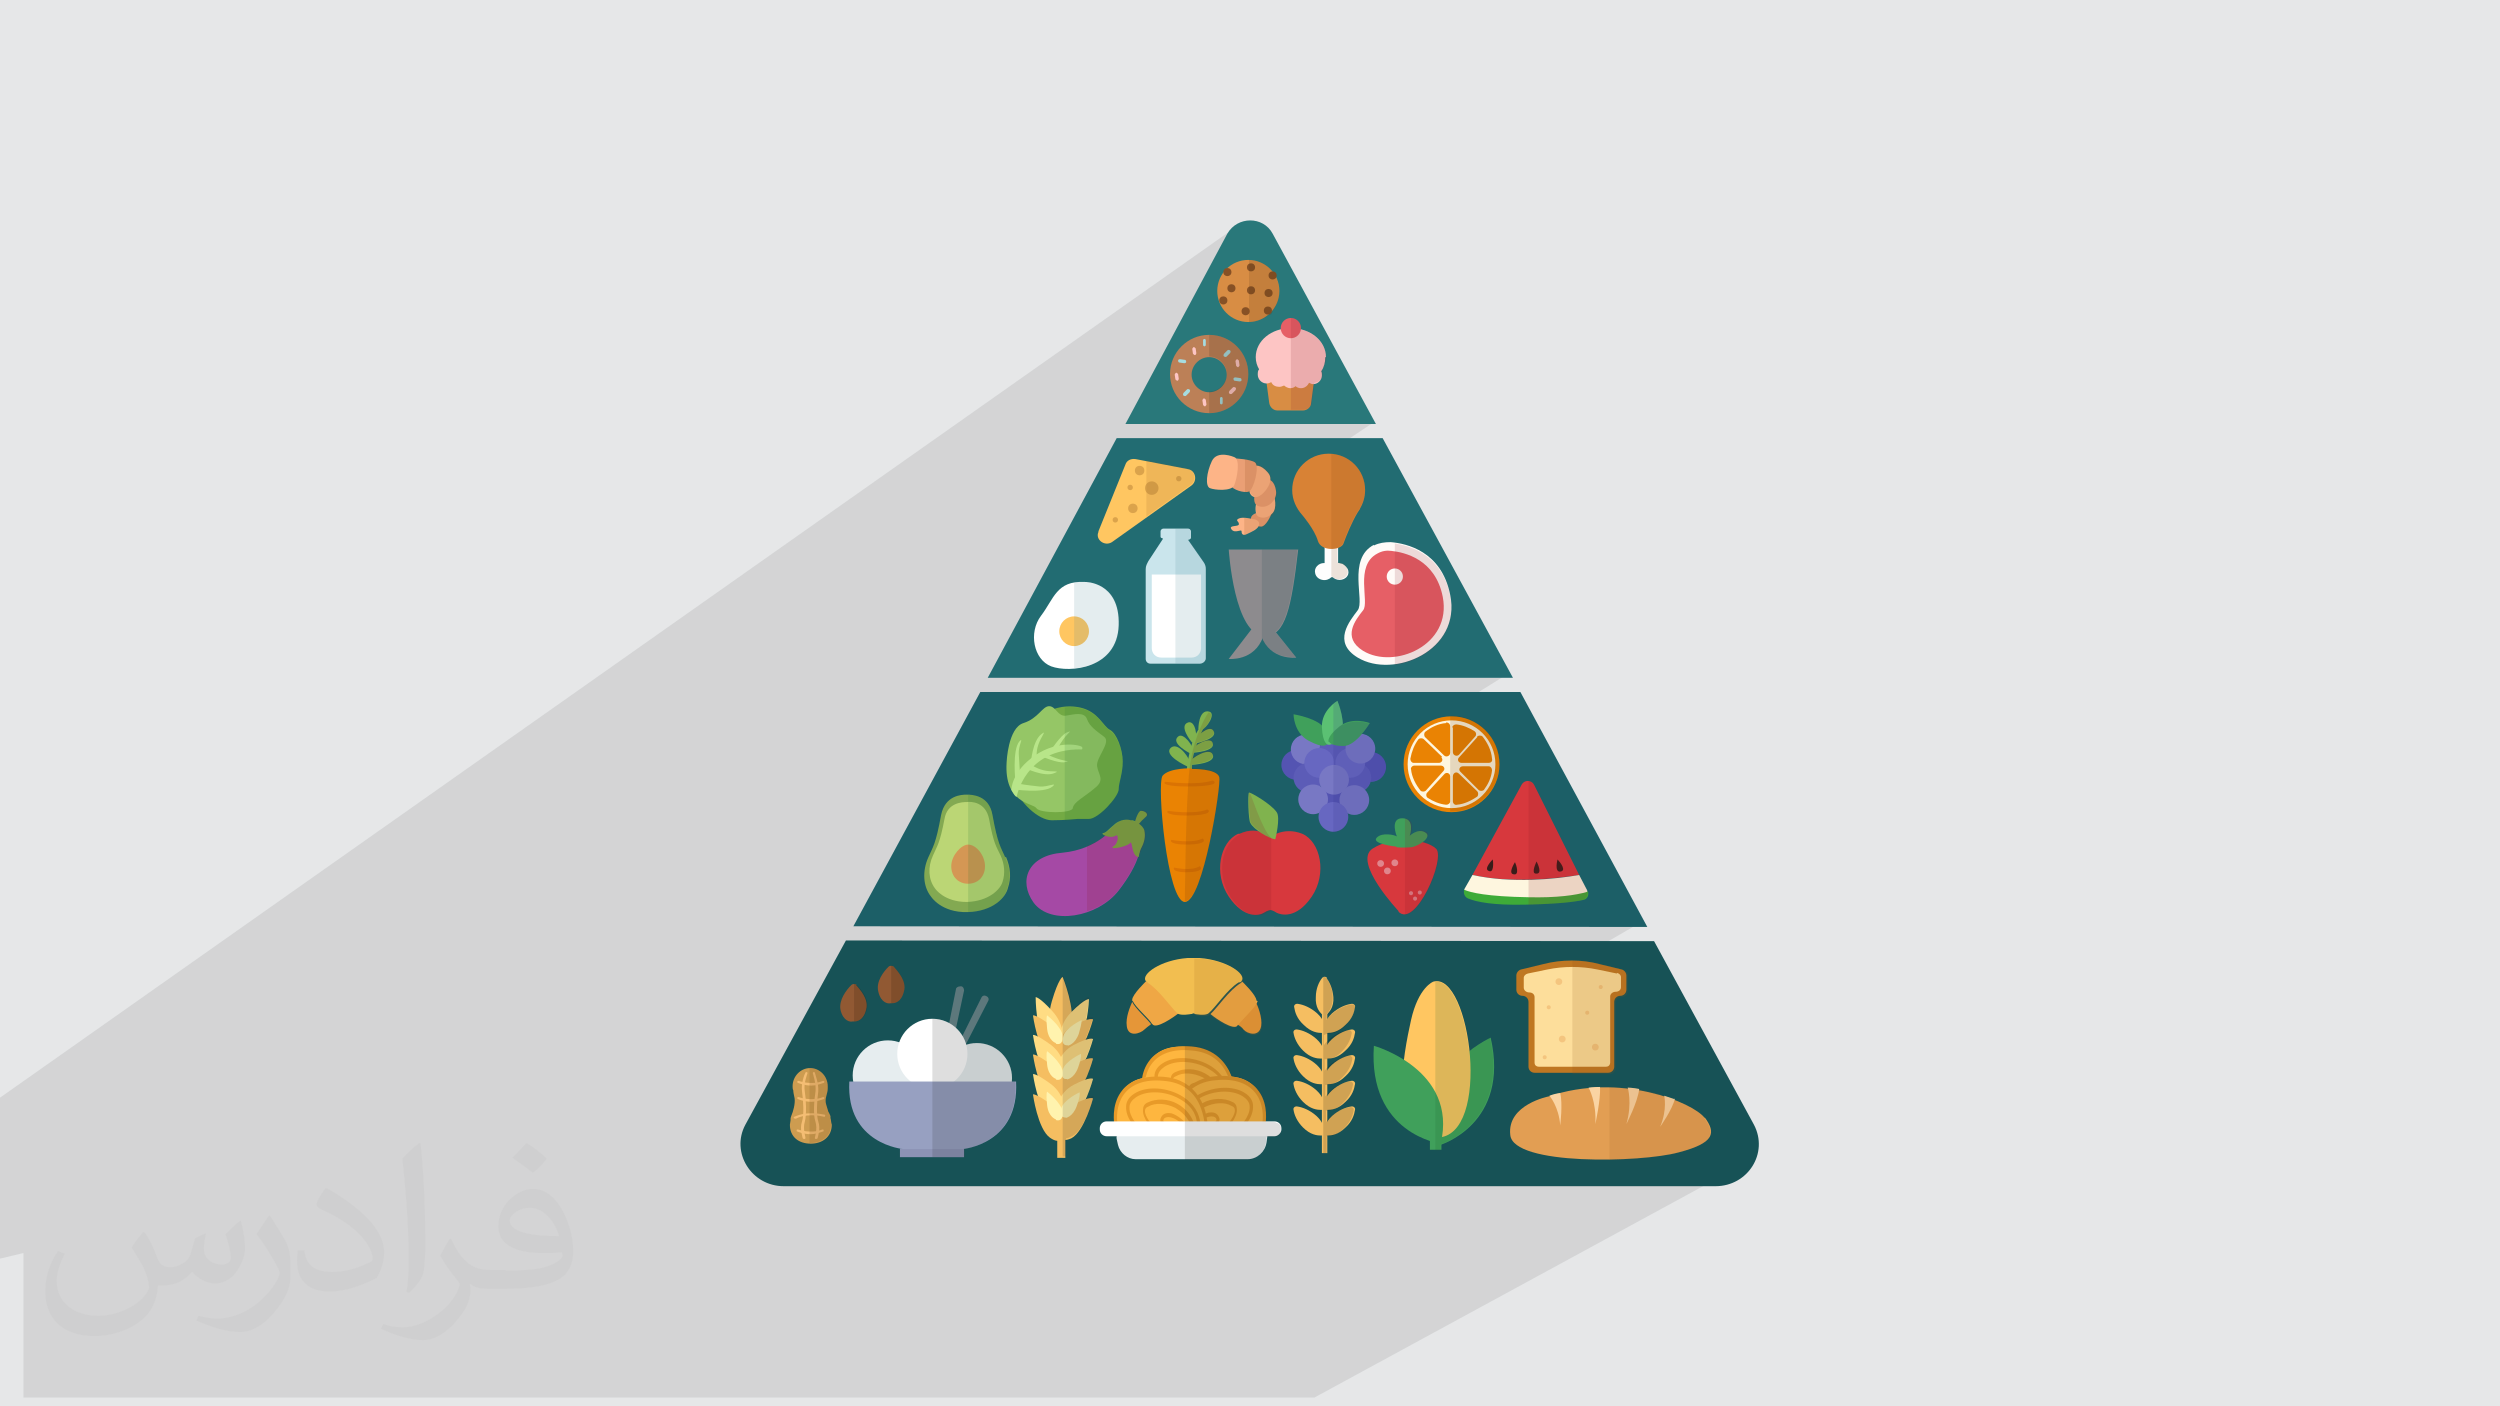 <?xml version="1.0" encoding="UTF-8"?>
<!DOCTYPE svg PUBLIC "-//W3C//DTD SVG 1.1//EN" "http://www.w3.org/Graphics/SVG/1.1/DTD/svg11.dtd">
<!-- Creator: CorelDRAW 2017 -->
<svg xmlns="http://www.w3.org/2000/svg" xml:space="preserve" width="3.703in" height="2.083in" version="1.1" style="shape-rendering:geometricPrecision; text-rendering:geometricPrecision; image-rendering:optimizeQuality; fill-rule:evenodd; clip-rule:evenodd"
viewBox="0 0 3703 2083"
 xmlns:xlink="http://www.w3.org/1999/xlink"
 enable-background="new 0 0 512.055 512.055">
 <defs>
  <style type="text/css">
   <![CDATA[
    .fil6 {fill:#175256}
    .fil5 {fill:#1C5F67}
    .fil3 {fill:#226C72}
    .fil4 {fill:#29787A}
    .fil43 {fill:#391D1A}
    .fil42 {fill:#3EAB38}
    .fil16 {fill:#40A05B}
    .fil46 {fill:#5454B2}
    .fil50 {fill:#5BC173}
    .fil48 {fill:#5C5CB7}
    .fil33 {fill:#5D787C}
    .fil49 {fill:#6767C1}
    .fil56 {fill:#73AA44}
    .fil47 {fill:#7878C4}
    .fil59 {fill:#80B34E}
    .fil52 {fill:#83A952}
    .fil79 {fill:#875125}
    .fil34 {fill:#8C93B5}
    .fil69 {fill:#8D8B8E}
    .fil36 {fill:#915933}
    .fil57 {fill:#95C666}
    .fil35 {fill:#97A0C1}
    .fil60 {fill:#A549A5}
    .fil83 {fill:#A6DCE0}
    .fil58 {fill:#B8E589}
    .fil53 {fill:#BBD675}
    .fil82 {fill:#BC8057}
    .fil7 {fill:#BF7722}
    .fil74 {fill:#CAE5EC}
    .fil28 {fill:#CD9C50}
    .fil54 {fill:#D49754}
    .fil41 {fill:#D7383D}
    .fil67 {fill:#D88235}
    .fil78 {fill:#D88D44}
    .fil61 {fill:#DB7303}
    .fil64 {fill:#DBA34B}
    .fil45 {fill:#E0858C}
    .fil25 {fill:#E29E53}
    .fil21 {fill:#E59638}
    .fil72 {fill:#E65F66}
    .fil0 {fill:#E6E7E8}
    .fil13 {fill:#E6EDEF}
    .fil12 {fill:#E89A28}
    .fil38 {fill:#EA8303}
    .fil76 {fill:#EA9F75}
    .fil22 {fill:#EFA745}
    .fil23 {fill:#F2BE50}
    .fil29 {fill:#F4BD73}
    .fil9 {fill:#F4C57F}
    .fil19 {fill:#F5BE61}
    .fil26 {fill:#FAD4A3}
    .fil77 {fill:#FDB487}
    .fil81 {fill:#FDC5C4}
    .fil8 {fill:#FDDE9B}
    .fil11 {fill:#FEB63F}
    .fil39 {fill:#FEF6DF}
    .fil66 {fill:#FEFEFE}
    .fil17 {fill:#FFC661}
    .fil31 {fill:#FFDC83}
    .fil32 {fill:#FFF3AE}
    .fil71 {fill:#FFFBF8}
    .fil14 {fill:white}
    .fil2 {fill:#373435;fill-opacity:0.031}
    .fil1 {fill:#373435;fill-opacity:0.102}
    .fil20 {fill:black;fill-opacity:0.149}
    .fil70 {fill:#19484F;fill-opacity:0.149}
    .fil18 {fill:#1B602B;fill-opacity:0.149}
    .fil15 {fill:#232526;fill-opacity:0.149}
    .fil55 {fill:#257735;fill-opacity:0.149}
    .fil37 {fill:#281406;fill-opacity:0.149}
    .fil84 {fill:#351B0A;fill-opacity:0.149}
    .fil51 {fill:#35358C;fill-opacity:0.149}
    .fil75 {fill:#4A8896;fill-opacity:0.149}
    .fil80 {fill:#562F11;fill-opacity:0.149}
    .fil40 {fill:#592D06;fill-opacity:0.149}
    .fil63 {fill:#663509;fill-opacity:0.149}
    .fil30 {fill:#684215;fill-opacity:0.149}
    .fil68 {fill:#894913;fill-opacity:0.149}
    .fil44 {fill:#8C1922;fill-opacity:0.149}
    .fil73 {fill:#8C1B2B;fill-opacity:0.149}
    .fil10 {fill:#8E5516;fill-opacity:0.149}
    .fil65 {fill:#966423;fill-opacity:0.149}
    .fil62 {fill:#9E5104;fill-opacity:0.149}
    .fil27 {fill:#9E6123;fill-opacity:0.149}
    .fil24 {fill:#A56621;fill-opacity:0.149}
   ]]>
  </style>
 </defs>
 <g id="Layer_x0020_1">
  <polygon class="fil0" points="-3,0 3706,0 3706,2083 -3,2083 "/>
  <path class="fil1" d="M-3 1865l0 -1 0 -7 0 -2 0 -9 0 0 0 -5 0 -1 0 -6 0 0 0 -3 0 -1 0 -1 0 -1 0 -3 0 0 0 0 0 -1 0 0 0 0 0 0 0 0 0 -2 0 -1 0 -1 0 0 0 0 0 -1 0 0 0 -2 0 -3 0 0 0 -1 0 0 0 0 0 0 0 0 0 -3 0 -1 0 0 0 -1 0 -5 0 0 0 -3 0 0 0 -6 0 0 0 -1 0 -1 0 -3 0 0 0 -1 0 0 0 -1 0 0 0 -2 0 -5 0 -2 0 0 0 -3 0 -2 0 0 0 -1 0 -3 0 0 0 -3 0 0 0 0 0 -1 0 0 0 0 0 -1 0 0 0 -2 0 -2 0 -1 0 -4 0 -1 0 0 0 -1 0 0 0 -2 0 -1 0 0 0 0 0 -1 0 -2 0 -1 0 0 0 0 0 -1 0 -1 0 -1 0 -1 0 -1 0 0 0 -4 0 -3 0 -4 0 -2 0 0 0 -1 0 -2 0 -8 0 -1 0 0 0 -1 0 0 0 -7 0 -5 0 -4 0 -4 0 -8 0 -2 0 -3 0 -8 0 -1 0 -41 0 -4 1831 -1290 -4 3 -3 4 -3 5 -42 78 38 -27 -1 1 -1 1 -1 1 0 1 11 -8 4 -2 4 -2 4 -2 4 -1 5 -1 5 0 5 0 0 0 0 0 1 0 3 0 1 0 1 0 1 0 2 0 1 0 1 0 1 1 1 1 1 0 1 0 1 1 1 1 1 1 1 1 1 1 1 0 1 1 1 1 0 0 1 0 2 2 1 1 0 0 0 0 3 3 0 0 0 0 0 0 0 0 0 0 0 0 0 0 0 0 1 0 1 0 1 1 1 1 1 1 1 1 0 1 0 1 0 0 0 0 0 0 0 0 0 1 0 0 1 2 1 2 0 1 0 1 0 2 0 1 0 0 0 1 0 1 0 0 0 3 0 0 0 0 0 1 0 1 0 3 0 4 0 0 0 0 0 1 0 2 0 1 0 1 0 1 0 2 0 1 0 1 0 1 0 1 -1 2 0 1 0 0 0 1 -1 3 0 0 0 0 0 1 -2 3 -2 3 0 0 0 0 0 0 0 0 0 0 0 0 0 0 0 0 0 0 0 1 0 1 -1 1 -1 1 -1 1 -58 40 4 3 4 4 4 4 0 0 2 2 66 -45 3 -1 3 -1 3 0 3 0 3 1 3 1 2 2 2 2 1 3 1 3 0 0 0 3 0 0 0 0 0 0 0 0 0 0 0 0 0 0 0 0 0 0 0 0 1 0 5 1 2 1 0 0 0 0 2 1 4 2 4 2 4 3 3 3 1 1 0 0 0 0 2 2 3 4 2 4 1 2 0 0 0 0 0 1 1 4 0 1 0 0 0 1 0 2 0 4 0 3 0 3 -1 3 -1 3 -1 3 -1 3 -1 2 -1 2 0 0 0 0 0 1 0 1 0 1 0 1 0 1 0 1 0 1 0 3 -1 2 -1 2 -2 2 -2 2 -7 4 -4 26 0 2 -1 2 -1 2 -2 2 -2 1 -33 22 133 0 -66 44 2 0 5 1 5 1 5 2 5 2 4 3 4 3 4 4 4 4 3 4 3 4 1 1 0 0 0 0 2 3 0 1 0 0 0 1 1 3 0 1 0 0 0 2 1 3 0 0 0 0 0 3 0 2 0 0 0 0 0 5 0 4 0 4 -1 4 -1 4 -1 3 -1 3 -2 3 -2 3 0 1 0 1 0 1 0 1 -1 1 -1 1 -1 1 -1 1 -2 3 -2 3 -2 3 -2 3 -2 3 -1 3 -1 3 -1 3 -1 3 -1 3 -1 3 -1 3 -1 3 -1 3 -1 2 -1 2 -2 3 -5 3 0 20 0 0 0 0 0 0 0 0 0 0 0 0 0 0 0 0 1 0 1 0 1 0 1 0 1 0 1 0 1 0 1 0 2 1 2 1 1 0 43 -28 -7 4 -5 5 -4 6 -3 6 -2 7 26 -17 -6 4 -3 3 35 -23 0 37 2 0 2 1 2 1 2 1 1 2 1 2 1 2 0 2 0 2 -1 2 -1 2 -1 2 -2 1 -7 4 0 105 4 -1 5 -1 5 -1 5 -2 5 -2 5 -2 5 -3 5 -3 -40 25 0 1 9 -2 9 -2 0 0 8 -3 1 -1 8 -3 0 0 7 -4 4 -2 -3 2 0 0 -53 34 185 0 -90 56 6 0 7 1 7 2 7 2 6 3 6 4 5 4 5 5 5 5 4 5 4 6 3 6 2 7 2 7 1 7 0 7 0 0 0 0 0 7 -1 7 -2 7 -2 7 -3 6 -4 6 -4 5 -5 5 -5 5 -5 4 -75 46 0 0 -1 2 -1 2 -2 2 -1 1 -1 1 0 0 0 0 -3 2 3 1 148 -90 3 -1 3 0 1 0 0 0 1 0 1 0 1 1 1 1 1 1 1 1 1 1 1 1 67 134 12 23 0 0 0 0 0 0 0 0 0 0 0 0 0 0 0 0 1 2 0 2 0 2 -1 2 -1 2 0 0 0 0 -2 1 -2 1 -69 40 163 0 -88 51 2 0 5 1 5 1 5 1 33 8 1 1 1 1 1 1 1 1 1 1 1 1 0 2 0 2 0 21 0 2 -1 2 -1 2 -1 1 -1 1 -14 8 0 1 0 2 0 96 0 2 -1 2 -1 2 -1 1 -1 1 -41 23 6 -1 0 0 0 0 0 0 1 0 1 0 2 0 2 0 3 0 3 0 4 0 0 1 2 0 9 0 3 0 1 -1 3 0 3 0 3 0 3 0 3 0 3 0 3 0 2 0 1 -1 0 0 1 0 1 0 2 0 2 0 3 0 3 1 3 1 0 0 0 0 0 0 0 0 0 0 0 0 0 0 0 0 0 0 5 1 5 1 5 1 5 1 5 1 4 1 4 1 4 1 0 0 1 0 1 0 2 1 2 1 3 1 3 1 3 1 0 0 0 0 0 0 0 0 0 0 0 0 0 0 0 0 4 2 4 2 4 2 4 2 4 2 3 2 3 2 3 2 3 2 3 2 2 2 2 2 2 2 2 2 0 0 0 0 0 0 0 0 1 1 3 4 0 0 2 4 2 4 1 4 1 4 0 3 -1 3 -2 3 -2 3 0 0 0 0 -3 3 -4 3 -5 3 -108 60 134 0 9 -1 8 -2 8 -3 7 -4 -616 335 -16 0 -127 0 0 0 -63 0 -39 0 -48 0 -1 0 0 0 -3 0 -19 0 0 0 -25 0 -24 0 -1 0 -1 0 -17 0 -1 0 -1 0 0 0 -26 0 -14 0 -13 0 -4 0 -1 0 -8 0 -1 0 -11 0 -2 0 -7 0 0 0 -9 0 -8 0 -11 0 -1 0 -3 0 -3 0 -10 0 -1 0 -12 0 -7 0 -9 0 -12 0 -9 0 -7 0 -3 0 -5 0 -18 0 -6 0 -1 0 -3 0 -1 0 -2 0 0 0 -1 0 -1 0 0 0 -3 0 -1 0 -1 0 -5 0 -2 0 -2 0 -2 0 -9 0 0 0 -1 0 -8 0 -1 0 -4 0 -10 0 -6 0 -1 0 -2 0 -1 0 -3 0 -1 0 -1 0 -3 0 -6 0 -1 0 -1 0 -1 0 -1 0 0 0 -2 0 -13 0 0 0 -8 0 -1 0 -2 0 -3 0 0 0 0 0 -5 0 0 0 -2 0 -2 0 -1 0 -5 0 -1 0 0 0 -1 0 -1 0 0 0 -5 0 -1 0 -1 0 -5 0 0 0 0 0 0 0 0 0 -2 0 -5 0 -2 0 0 0 -2 0 0 0 -1 0 0 0 -1 0 -1 0 -5 0 -2 0 -4 0 -2 0 -1 0 -1 0 -4 0 -1 0 0 0 -1 0 -1 0 -2 0 0 0 -1 0 -3 0 -2 0 0 0 -1 0 -2 0 -1 0 0 0 -5 0 0 0 -2 0 -1 0 -3 0 -3 0 0 0 -10 0 -2 0 -2 0 -4 0 -2 0 -5 0 -1 0 -2 0 -2 0 0 0 -1 0 -2 0 -6 0 -2 0 -1 0 0 0 -1 0 0 0 -1 0 0 0 0 0 -1 0 -3 0 -1 0 -1 0 -3 0 0 0 -1 0 -1 0 -2 0 -1 0 -3 0 -1 0 -3 0 -1 0 0 0 0 0 -2 0 -1 0 -1 0 -1 0 -2 0 -1 0 0 0 -1 0 0 0 -1 0 -1 0 0 0 -2 0 -1 0 0 0 -1 0 0 0 -1 0 -1 0 -1 0 0 0 -1 0 0 0 -1 0 -1 0 -1 0 -1 0 0 0 -2 0 -3 0 -4 0 -1 0 -1 0 -1 0 -1 0 -1 0 0 0 0 0 -1 0 0 0 0 0 -1 0 -2 0 -1 0 -1 0 0 0 0 0 -1 0 0 0 0 0 -3 0 -1 0 -1 0 -3 0 -4 0 -6 0 -2 0 0 0 0 0 0 0 -2 0 -1 0 -1 0 -1 0 -3 0 -2 0 0 0 -1 0 0 0 0 0 0 0 0 0 0 0 -1 0 0 0 0 0 0 0 -1 0 -3 0 -1 0 -1 0 -2 0 -1 0 0 0 -2 0 0 0 -1 0 -3 0 -3 0 -1 0 0 0 0 0 -1 0 0 0 0 0 -3 0 0 0 0 0 0 0 0 0 -1 0 -2 0 -4 0 0 0 -1 0 -1 0 -1 0 -2 0 0 0 -2 0 0 0 -1 0 0 0 0 0 -1 0 0 0 -3 0 -2 0 -2 0 -2 0 -11 0 -1 0 -1 0 -3 0 -4 0 -1 0 -1 0 0 0 0 0 0 0 -1 0 0 0 -1 0 0 0 0 0 -1 0 -1 0 0 0 -2 0 -1 0 -3 0 -4 0 -2 0 0 0 -2 0 0 0 -1 0 -2 0 -4 0 -1 0 0 0 0 0 -2 0 -1 0 -4 0 0 0 -1 0 0 0 0 0 0 0 0 0 -1 0 -1 0 0 0 0 0 -2 0 0 0 -7 0 -1 0 0 0 -1 0 -1 0 0 0 0 0 -3 0 -1 0 0 0 -1 0 0 0 -2 0 -2 0 -1 0 -1 0 0 0 0 0 -3 0 0 0 0 0 0 0 0 0 -2 0 -4 0 -1 0 -1 0 0 0 -1 0 -3 0 -1 0 -1 0 -2 0 -2 0 -1 0 -6 0 0 0 -4 0 -2 0 0 0 0 0 0 0 0 0 -3 0 -5 0 -2 0 0 0 -1 0 0 0 0 0 -2 0 -2 0 0 0 -4 0 -2 0 -3 0 -3 0 -1 0 0 0 0 0 -2 0 -9 0 -2 0 0 0 -1 0 -2 0 0 0 -6 0 -1 0 0 0 -2 0 -1 0 0 0 0 0 0 0 -3 0 -1 0 -2 0 -3 0 -2 0 -2 0 -2 0 -2 0 0 0 0 0 -5 0 -2 0 -6 0 0 0 -2 0 0 0 -4 0 -3 0 0 0 0 0 0 0 -3 0 -4 0 0 0 0 0 -1 0 -1 0 -2 0 -2 0 -1 0 -2 0 -1 0 -1 0 0 0 0 0 0 0 0 0 0 0 0 0 -2 0 -2 0 -3 0 0 0 0 0 0 0 0 0 -3 0 -1 0 0 0 -1 0 0 0 0 0 0 0 0 0 -2 0 -2 0 0 0 -3 0 -3 0 -1 0 -1 0 -1 0 0 0 -1 0 -4 0 0 0 0 0 0 0 0 0 0 0 0 0 0 0 0 0 0 0 0 0 0 0 -3 0 -2 0 -1 0 0 0 -1 0 -4 0 -1 0 -1 0 -1 0 0 0 0 0 -1 0 -3 0 -5 0 -1 0 -1 0 -3 0 0 0 0 0 -4 0 -11 0 -2 0 0 0 0 0 -1 0 0 0 -2 0 0 0 0 0 0 0 -1 0 -1 0 0 0 0 0 0 0 0 0 0 0 0 0 -4 0 -2 0 -5 0 -1 0 -7 0 0 0 0 0 -9 0 0 0 0 0 -6 0 0 0 0 0 -2 0 0 0 -2 0 -1 0 0 0 -3 0 -2 0 -1 0 0 0 -3 0 -1 0 0 0 0 0 0 0 -1 0 0 0 -6 0 -1 0 -4 0 0 0 -3 0 -1 0 0 0 0 0 -1 0 0 0 -3 0 -2 0 -1 0 0 0 -1 0 0 0 -1 0 0 0 -1 0 -1 0 0 0 0 0 0 0 -2 0 0 0 -1 0 0 0 0 0 -6 0 -1 0 -1 0 -1 0 -2 0 -3 0 -1 0 -1 0 0 0 0 0 0 0 -1 0 -1 0 0 0 0 0 -1 0 -1 0 -3 0 0 0 0 0 -1 0 -4 0 -3 0 -2 0 -1 0 -2 0 0 0 0 0 0 0 -1 0 -3 0 -1 0 -1 0 0 0 0 0 -4 0 -1 0 -1 0 -2 0 -1 0 0 0 0 0 0 0 -1 0 0 0 -1 0 0 0 0 0 -2 0 -2 0 -2 0 -1 0 -1 0 -1 0 0 0 -1 0 0 0 -3 0 -3 0 0 0 -1 0 -2 0 -1 0 -1 0 -2 0 0 0 -1 0 -2 0 0 0 -2 0 0 0 0 0 -2 0 0 0 -1 0 -2 0 -2 0 0 0 -1 0 -1 0 -2 0 0 0 -1 0 0 0 -1 0 0 0 -4 0 -1 0 -2 0 0 0 -1 0 -1 0 -3 0 -1 0 -1 0 -1 0 -2 0 -3 0 -2 0 -1 0 -1 0 -1 0 0 0 -1 0 0 0 -1 0 -1 0 -1 0 -3 0 -3 0 -1 0 0 0 0 0 -1 0 -1 0 0 0 -2 0 0 0 -1 0 -1 0 -3 0 -1 0 0 0 -1 0 0 0 0 0 -2 0 -6 0 0 0 -3 0 -1 0 -1 0 -3 0 -1 0 -3 0 -1 0 -2 0 -3 0 0 0 -4 0 -1 0 -8 0 0 0 0 0 0 0 -1 0 -4 0 0 0 -1 0 -1 0 -2 0 -3 0 -4 0 -4 0 0 0 0 0 -2 0 0 0 0 0 0 0 0 0 0 0 -4 0 -5 0 0 0 -5 0 -2 0 -5 0 0 0 -1 0 0 0 -3 0 -1 0 -1 0 0 0 0 0 -1 0 0 0 -1 0 0 0 0 0 0 0 0 0 0 0 -1 0 -3 0 0 0 -3 0 -1 0 -2 0 -1 0 0 0 -1 0 -1 0 -2 0 -2 0 -1 0 -1 0 0 0 -1 0 -2 0 0 0 -3 0 0 0 0 0 -1 0 -2 0 -2 0 -1 0 -3 0 -1 0 0 0 -2 0 0 0 0 0 0 0 -4 0 -1 0 0 0 0 0 0 0 -3 0 0 0 -3 0 -6 0 0 0 -3 0 0 0 -3 0 -5 0 -1 0 0 0 0 0 -1 0 0 0 0 0 -9 0 0 0 0 0 -1 0 -2 0 0 0 -4 0 -2 0 -2 0 -1 0 0 0 0 0 -8 0 -4 0 -3 0 0 0 -1 0 -2 0 0 0 -4 0 -1 0 0 0 0 0 -4 0 -1 0 -1 0 0 0 -2 0 -16 0 -6 0 -9 0 -4 0 -2 0 -2 0 0 0 -12 0 -4 0 -1 0 -2 0 0 0 -3 0 -1 0 0 0 -1 0 0 0 -3 0 -1 0 -4 0 -1 0 -1 0 -3 0 0 0 -1 0 0 0 0 0 0 0 -4 0 -1 0 -3 0 0 0 -1 0 0 0 -2 0 0 0 -5 0 0 0 0 0 0 0 0 0 -2 0 -1 0 0 0 -3 0 -3 0 -2 0 0 0 0 0 -2 0 -3 0 0 0 0 0 0 0 0 0 -1 0 -1 0 0 0 0 0 0 0 -1 0 -2 0 -4 0 -4 0 0 0 0 0 -2 0 -1 0 -1 0 -2 0 -1 0 -1 0 -5 0 -1 0 0 0 -1 0 -1 0 0 0 -1 0 -2 0 -1 0 -7 0 -2 0 -2 0 -2 0 -1 0 -1 0 -2 0 -6 0 -8 0 0 0 0 -2 0 0 0 0 0 -2 0 0 0 0 0 -3 0 -2 0 -2 0 -2 0 0 0 -1 0 -1 0 -9 0 -5 0 0 0 -5 0 -22 0 0 0 -1 0 -4 0 -2 0 0 0 -2 0 0 0 0 0 0 0 -1 0 0 0 0 0 0 0 -1 0 -2 0 0 0 0 0 0 0 -1 0 -8 0 -3 0 -1 0 -1 0 0 0 0 0 0 0 -1 0 -2 0 0 0 -1 0 -1 0 -1 0 -1 0 0 0 -2 0 -1 0 -1 0 0 0 0 0 -1 0 -1 0 -3 0 -2 0 -3 0 -1 0 0 0 0 0 -1 0 0 0 0 0 -3 0 -3 0 0 0 -1 0 -1 0 0 0 0 0 0 0 -5 0 -4 0 -6 0 -4 0 -1 0 -4 0 -1 0 0 0 0 0 -1 0 -3 0 -2 0 -3 0 -8 0 -8 0 0 0 0 0 0 0 -1 0 0 0 -2 0 -1 0 0 0 -12 0 -1 0 0 0 -2 0 -3 0 -1 0 -1 0 -1 0 -1 0 0 0 -2 0 -1 0 -1 0 0 0 0 0 -1 0 -4 0 -1 0 -3 0 0 0 -4 0 -6 0 -1zm2372 -255l-1 1 0 0 1 -1z"/>
  <path class="fil2" d="M215 1826c7,11 12,21 16,32 3,7 5,19 21,19 5,0 11,-1 17,-5 7,-3 12,-9 14,-17l6 -21 15 -7 1 1c-2,8 -3,16 -3,21 0,18 15,24 27,24 7,0 13,-4 13,-10 0,-8 -4,-23 -8,-35 7,-7 14,-14 22,-20l1 1c4,15 6,30 6,40 0,10 -4,20 -8,27 -7,14 -20,25 -36,25 -12,0 -25,-6 -34,-17l-1 0c-9,11 -22,20 -43,20l-7 0c-1,14 -4,24 -9,33 -13,25 -50,42 -85,42 -49,0 -73,-28 -73,-66 0,-23 8,-45 19,-60l10 4c-7,14 -12,27 -12,40 0,35 29,52 62,52 31,0 68,-19 75,-42 -3,-25 -12,-36 -26,-59 4,-7 10,-15 17,-23l1 0 0 0 0 0 0 0 2 1 0 0 0 0 0 0zm565 -133c10,6 20,14 30,23 -6,8 -12,15 -21,21 -10,-8 -20,-15 -30,-22 7,-8 14,-15 21,-22l0 0 0 0 0 0 0 0 0 0zm5 96c-17,0 -30,11 -30,19 0,17 33,23 73,23 -5,-20 -22,-42 -43,-42zm-37 93c22,0 41,-1 55,-4 16,-4 30,-12 30,-18 0,-2 0,-3 -1,-5 -9,1 -19,1 -29,1 -29,0 -52,-7 -61,-23 -2,-5 -4,-10 -4,-16 0,-16 7,-32 19,-42 10,-9 21,-14 33,-14 20,0 37,16 48,42 6,14 11,30 11,51 0,14 -4,25 -12,34 -16,15 -45,21 -90,21l-20 0 0 0 -5 0c-11,0 -19,-2 -25,-7l-1 0c0,3 1,5 1,7 0,10 -3,23 -10,33 -20,30 -42,43 -60,43 -19,0 -42,-7 -63,-17l4 -7c7,3 16,5 29,5 34,0 78,-33 84,-64 -1,-3 -4,-6 -7,-10 -10,-12 -16,-22 -22,-32 5,-10 10,-18 14,-25l2 0c14,29 28,46 57,46l5 0 0 0 21 0 0 0 0 0 0 0 -3 1 0 0 0 0 0 0zm-146 31c3,-14 3,-29 3,-43l0 -21c0,-39 -5,-96 -9,-133 7,-8 17,-17 25,-23l2 1c5,47 7,101 7,151 0,13 -1,26 -2,35 -1,12 -8,21 -22,35l-3 -1 0 0 0 0 0 0 -1 -1 0 0 0 0 0 0zm-151 -62c1,18 10,33 41,33 20,0 36,-5 55,-14 3,-1 5,-3 5,-5 0,-12 -9,-27 -24,-41 -14,-13 -34,-25 -51,-32 -6,-3 -8,-5 -8,-8 0,-5 7,-16 13,-24l2 0c20,11 43,27 60,44 15,16 25,33 25,51 0,13 -4,26 -11,38 -22,11 -46,20 -70,20 -29,0 -48,-14 -48,-45 0,-3 0,-9 1,-16l10 0 0 0 0 0 0 0 0 -1 0 0 0 0 0 0zm-52 -52l18 29c7,11 13,22 13,41l0 24c0,19 -12,39 -32,60 -15,14 -29,20 -42,20 -19,0 -40,-6 -65,-17l3 -7c8,2 17,4 28,4 36,0 72,-26 89,-58 2,-4 3,-7 3,-9 0,-4 -2,-8 -4,-11 -9,-17 -19,-33 -30,-47 6,-9 12,-18 18,-27l1 0 0 0 0 -2 0 0 0 0 0 0z"/>
  <g id="_2450031327168">
   <polygon class="fil3" points="2048,649 1654,649 1463,1004 2241,1004 "/>
   <path class="fil4" d="M1818 346l-151 282 371 0 -153 -282c-14,-26 -52,-26 -67,0z"/>
   <polygon class="fil5" points="2252,1025 1452,1025 1264,1372 2440,1373 "/>
   <path class="fil6" d="M2451 1394l-1198 -1 -149 273c-22,41 9,91 57,91l1380 0c48,0 79,-49 57,-91l-148 -272z"/>
   <g id="OBJECTS">
    <g>
     <g>
      <g>
       <g>
        <path class="fil7" d="M2286 1428l-33 8c-4,1 -7,5 -7,9l0 21c0,5 4,9 9,9l0 0c5,0 9,4 9,9l0 96c0,5 4,9 9,9l109 0c5,0 9,-4 9,-9l0 -96c0,-5 4,-9 9,-9l0 0c5,0 9,-4 9,-9l0 -21c0,-4 -3,-8 -7,-9l-33 -8c-26,-7 -56,-7 -83,0z"/>
        <g>
         <path class="fil8" d="M2395 1442l-29 -6c-24,-5 -50,-5 -74,0l-29 6c-4,1 -6,4 -6,6l0 15c0,4 4,7 8,7 5,0 8,3 8,7l0 55 0 13 0 29c0,4 3,6 6,6l100 0c4,0 6,-3 6,-6l0 -29c0,0 0,0 0,-1l0 -68c0,-4 4,-7 8,-7l0 0c5,0 8,-3 8,-7l0 -15c0,-2 -2,-5 -6,-6z"/>
         <g>
          <circle class="fil9" cx="2309" cy="1454" r="5"/>
          <circle class="fil9" cx="2363" cy="1551" r="5"/>
          <circle class="fil9" cx="2314" cy="1539" r="5"/>
          <circle class="fil9" cx="2351" cy="1500" r="3"/>
          <circle class="fil9" cx="2294" cy="1492" r="3"/>
          <circle class="fil9" cx="2288" cy="1566" r="3"/>
          <circle class="fil9" cx="2371" cy="1462" r="3"/>
         </g>
        </g>
       </g>
       <path class="fil10" d="M2404 1436l-33 -8c-14,-4 -28,-5 -42,-5l0 168 55 0c5,0 9,-4 9,-9l0 -96c0,-5 4,-9 9,-9l0 0c5,0 9,-4 9,-9l0 -21c1,-5 -2,-8 -6,-10z"/>
      </g>
      <g>
       <g>
        <g>
         <g>
          <path class="fil11" d="M1695 1633c0,0 -17,-90 62,-82 79,8 79,87 60,97 -18,10 -94,20 -122,-15z"/>
          <path class="fil12" d="M1830 1633c0,-1 1,-20 -6,-39 -7,-18 -23,-41 -59,-44 -38,-3 -56,11 -64,23 -14,20 -10,45 -9,52l5 -1c-3,-13 -2,-33 8,-47 11,-16 32,-24 60,-21 27,2 46,16 55,41 7,19 6,37 6,37l5 0z"/>
          <path class="fil12" d="M1727 1630l3 -5c0,0 -16,-16 -15,-30 0,-6 4,-11 10,-15 17,-11 47,-9 68,5 10,6 21,17 22,35l5 0c-1,-16 -10,-30 -25,-40 -23,-15 -55,-17 -73,-5 -8,5 -12,12 -12,19 -1,18 16,34 17,35z"/>
          <path class="fil12" d="M1748 1630l3 -5c-4,-4 -15,-17 -14,-25 0,-3 2,-5 5,-6 10,-6 26,-5 40,2 8,5 19,13 24,29l5 -2c-4,-14 -13,-26 -26,-33 -14,-8 -32,-8 -44,-2 -5,2 -7,6 -7,11 -1,13 14,28 16,30z"/>
          <path class="fil12" d="M1772 1628l1 -5 -1 3 1 -3c-3,-1 -8,-5 -9,-8 0,0 0,-1 1,-3 2,-2 5,-3 10,-2 10,2 21,13 22,17l4 -2c-2,-7 -15,-18 -25,-21 -6,-1 -11,0 -14,4 -2,3 -3,6 -2,8 2,7 11,11 13,12z"/>
         </g>
         <g>
          <path class="fil11" d="M1871 1677c0,0 17,-90 -62,-82 -79,8 -79,87 -60,97 19,10 95,20 122,-15z"/>
          <path class="fil12" d="M1736 1677c0,-1 -1,-20 6,-39 7,-18 23,-41 59,-44 38,-3 56,11 64,23 14,20 10,45 9,52l-5 -1c3,-13 2,-33 -8,-47 -11,-16 -32,-24 -60,-21 -27,2 -46,16 -55,41 -7,19 -6,37 -6,37l-5 0z"/>
          <path class="fil12" d="M1839 1674l-3 -5c0,0 16,-15 15,-30 0,-6 -4,-11 -10,-15 -17,-11 -47,-9 -68,5 -10,6 -21,17 -22,35l-5 0c1,-16 10,-30 25,-40 23,-15 55,-17 73,-5 8,5 12,12 12,19 1,18 -16,34 -17,35z"/>
          <path class="fil12" d="M1818 1674l-3 -5c4,-4 15,-17 14,-25 0,-3 -2,-5 -5,-6 -10,-6 -26,-5 -40,2 -8,5 -19,13 -24,29l-5 -2c4,-14 13,-26 26,-33 14,-8 32,-8 44,-2 5,2 7,6 7,11 1,13 -14,28 -16,30z"/>
          <path class="fil12" d="M1794 1672l-1 -5 1 3 -1 -3c3,-1 8,-5 9,-8 0,0 0,-1 -1,-3 -2,-2 -5,-3 -10,-2 -10,2 -21,13 -22,17l-4 -2c2,-7 15,-18 25,-21 6,-1 11,0 14,4 2,3 3,6 2,8 -2,7 -11,11 -13,12z"/>
         </g>
         <g>
          <path class="fil11" d="M1654 1678c0,0 -17,-90 62,-82 79,8 79,87 60,97 -19,10 -95,20 -122,-15z"/>
          <path class="fil12" d="M1789 1678c0,-1 1,-20 -6,-39 -7,-18 -23,-41 -59,-44 -38,-3 -56,11 -64,23 -14,20 -10,45 -9,52l5 -1c-3,-13 -2,-33 8,-47 11,-16 32,-24 60,-21 27,2 46,16 55,41 7,19 6,37 6,37l5 0z"/>
          <path class="fil12" d="M1685 1675l3 -5c0,0 -16,-15 -15,-30 0,-6 4,-11 10,-15 17,-11 47,-9 68,5 10,6 21,17 22,35l5 0c-1,-16 -10,-30 -25,-40 -23,-15 -55,-17 -73,-5 -8,5 -12,12 -12,19 -1,18 16,34 17,35z"/>
          <path class="fil12" d="M1707 1675l3 -5c-4,-4 -15,-17 -14,-25 0,-3 2,-5 5,-6 10,-6 26,-5 40,2 8,5 19,13 24,29l5 -2c-4,-14 -13,-26 -26,-33 -14,-8 -32,-8 -44,-2 -5,2 -7,6 -7,11 -1,13 14,28 16,30z"/>
          <path class="fil12" d="M1731 1673l1 -5 -1 3 1 -3c-3,-1 -8,-5 -9,-8 0,0 0,-1 1,-3 2,-2 5,-3 10,-2 10,2 21,13 22,17l4 -2c-2,-7 -15,-18 -25,-21 -6,-1 -11,0 -14,4 -2,3 -3,6 -2,8 2,7 11,11 13,12z"/>
         </g>
        </g>
        <g>
         <path class="fil13" d="M1848 1717l-166 0c-12,0 -23,-9 -26,-21l-2 -9c-1,-5 2,-10 7,-10l217 0 -2 15c-2,14 -14,25 -28,25z"/>
         <path class="fil14" d="M1888 1683l-249 0c-5,0 -10,-4 -10,-10l0 -2c0,-5 4,-10 10,-10l249 0c5,0 10,4 10,10l0 2c0,5 -5,10 -10,10z"/>
        </g>
       </g>
       <path class="fil15" d="M1890 1662l-15 0c1,-11 1,-30 -10,-46 -7,-10 -19,-20 -42,-23 0,0 0,0 0,0 -7,-18 -23,-41 -59,-44 -3,0 -6,0 -9,0l0 169 92 0c14,0 26,-11 28,-25l1 -9 13 0c5,0 8,-4 8,-8l0 -4c1,-5 -3,-9 -8,-9z"/>
      </g>
      <g>
       <g>
        <path class="fil16" d="M2133 1696c0,0 104,-31 75,-159 0,0 -118,54 -75,159z"/>
        <path class="fil17" d="M2123 1454c0,0 -22,8 -33,57 -11,50 -36,174 38,174 83,0 50,-247 -5,-231z"/>
        <path class="fil16" d="M2134 1694c0,0 -108,-14 -99,-145 0,0 125,35 99,145z"/>
        <rect class="fil16" x="2118" y="1679" width="17" height="24"/>
       </g>
       <path class="fil18" d="M2208 1537c0,0 -14,7 -32,20 -6,-54 -25,-105 -50,-103l0 250 8 0 0 -9c15,-5 99,-42 73,-158z"/>
      </g>
      <g>
       <g>
        <g>
         <path class="fil19" d="M1966 1449c-2,-3 -6,-3 -8,0 -4,5 -9,15 -9,28 -1,15 6,23 10,26 2,1 5,1 6,0 4,-4 11,-11 10,-26 -1,-13 -6,-23 -10,-28z"/>
         <g>
          <path class="fil19" d="M2007 1492c1,-3 -2,-6 -6,-5 -7,1 -18,5 -28,14 -11,10 -12,20 -12,25 0,2 2,4 5,4 6,0 16,-1 27,-12 10,-9 13,-19 14,-26z"/>
          <path class="fil19" d="M1917 1492c-1,-3 2,-6 6,-5 7,1 18,5 28,14 11,10 12,20 12,25 0,2 -2,4 -5,4 -6,0 -16,-1 -27,-12 -10,-9 -13,-19 -14,-26z"/>
         </g>
         <g>
          <path class="fil19" d="M2007 1530c1,-3 -2,-6 -6,-5 -7,1 -18,5 -28,14 -11,10 -12,20 -12,25 0,2 2,4 5,4 6,0 16,-1 27,-12 10,-9 13,-19 14,-26z"/>
          <path class="fil19" d="M1916 1530c-1,-3 2,-6 6,-5 7,1 18,5 28,14 11,10 12,20 12,25 0,2 -2,4 -5,4 -6,0 -16,-1 -27,-12 -9,-9 -13,-19 -14,-26z"/>
         </g>
         <g>
          <path class="fil19" d="M2007 1568c1,-3 -2,-6 -6,-5 -7,1 -18,5 -28,14 -11,10 -12,20 -12,25 0,2 2,4 5,4 6,0 16,-1 27,-12 10,-9 13,-19 14,-26z"/>
          <path class="fil19" d="M1916 1568c-1,-3 2,-6 6,-5 7,1 18,5 28,14 11,10 12,20 12,25 0,2 -2,4 -5,4 -6,0 -16,-1 -27,-12 -9,-9 -13,-19 -14,-26z"/>
         </g>
         <g>
          <path class="fil19" d="M2007 1606c1,-3 -2,-6 -6,-5 -7,1 -18,5 -28,14 -11,10 -12,20 -12,25 0,2 2,4 5,4 6,0 16,-1 27,-12 10,-9 13,-19 14,-26z"/>
          <path class="fil19" d="M1916 1606c-1,-3 2,-6 6,-5 7,1 18,5 28,14 11,10 12,20 12,25 0,2 -2,4 -5,4 -6,0 -16,-1 -27,-12 -9,-9 -13,-19 -14,-26z"/>
         </g>
         <g>
          <path class="fil19" d="M2007 1644c1,-3 -2,-6 -6,-5 -7,1 -18,5 -28,14 -11,10 -12,20 -12,25 0,2 2,4 5,4 6,0 16,-1 27,-12 10,-9 13,-19 14,-26z"/>
          <path class="fil19" d="M1916 1644c-1,-3 2,-6 6,-5 7,1 18,5 28,14 11,10 12,20 12,25 0,2 -2,4 -5,4 -6,0 -16,-1 -27,-12 -9,-9 -13,-19 -14,-26z"/>
         </g>
         <rect class="fil19" x="1958" y="1493" width="8" height="215"/>
        </g>
       </g>
       <path class="fil20" d="M1966 1531c6,0 16,-1 27,-12 10,-10 13,-20 14,-26 1,-3 -2,-6 -6,-5 -7,1 -18,5 -28,14 -4,3 -6,6 -8,9l0 -9c4,-4 9,-11 9,-25 0,-13 -6,-23 -9,-28 -1,-1 -3,-2 -5,-2l0 261 5 0 0 -25c6,0 16,-1 26,-12 10,-10 13,-20 14,-26 1,-3 -2,-6 -6,-5 -7,1 -18,5 -28,14 -3,3 -5,5 -7,8l0 -17c6,0 16,-1 26,-12 10,-10 13,-20 14,-26 1,-3 -2,-6 -6,-5 -7,1 -18,5 -28,14 -3,3 -5,5 -7,8l0 -17c6,0 16,-1 26,-12 10,-10 13,-20 14,-26 1,-3 -2,-6 -6,-5 -7,1 -18,5 -28,14 -3,3 -5,5 -7,8l0 -17c6,0 16,-1 26,-12 10,-10 13,-20 14,-26 1,-3 -2,-6 -6,-5 -7,1 -18,5 -28,14 -3,3 -5,5 -7,8l0 -15c0,0 0,0 0,0z"/>
      </g>
      <g>
       <g>
        <path class="fil21" d="M1669 1520c2,17 20,11 26,5 2,-2 6,-5 10,-8 -6,-8 -24,-24 -28,-33 -3,7 -10,23 -8,36z"/>
        <path class="fil22" d="M1700 1455c-1,-1 -2,-1 -2,-2 0,0 0,0 0,0 0,0 -21,20 -21,28 0,1 0,2 1,2 4,9 23,25 28,33 0,0 0,1 1,1 5,8 31,-10 40,-17 -10,-8 -28,-36 -45,-46z"/>
        <path class="fil21" d="M1860 1484c-4,9 -23,25 -28,33 4,2 8,5 10,8 5,6 23,12 26,-5 2,-13 -5,-30 -8,-36z"/>
        <path class="fil22" d="M1861 1482c0,-8 -21,-28 -21,-28 0,0 0,0 0,0 -1,1 -1,1 -2,2 -17,10 -35,37 -45,46 8,7 35,25 40,17 0,0 0,-1 1,-1 6,-8 24,-24 28,-33 0,-1 1,-2 1,-2z"/>
        <path class="fil23" d="M1837 1455c1,-1 2,-1 2,-2 8,-10 -22,-31 -62,-34 0,0 -5,0 -8,0 0,0 0,0 -1,0 0,0 0,0 -1,0 -3,0 -8,0 -8,0 -40,3 -69,24 -62,34 1,1 1,1 2,2 17,10 35,37 45,46 0,0 0,0 0,0 5,4 20,1 20,1 1,0 2,0 3,-1 1,0 2,0 3,1 0,0 15,3 20,-1 0,0 0,0 0,0 10,-8 28,-36 45,-46z"/>
       </g>
       <path class="fil24" d="M1860 1484c0,-1 1,-2 1,-2 0,-8 -21,-28 -21,-28 0,0 0,0 0,0 8,-10 -22,-31 -62,-34 0,0 -5,0 -8,0 0,0 0,0 -1,0l0 83c1,0 2,0 3,1 0,0 15,3 20,-1 0,0 0,0 0,0 8,7 35,25 40,17 0,0 0,-1 1,-1 4,2 8,5 10,8 5,6 23,12 26,-5 2,-13 -5,-30 -8,-37z"/>
      </g>
      <g>
       <g>
        <path class="fil25" d="M2525 1656c-17,-23 -126,-68 -231,-32 0,0 -62,12 -57,57 4,46 194,41 249,26 54,-14 56,-29 39,-52z"/>
        <path class="fil26" d="M2311 1619c-9,1 -16,4 -16,4 0,0 14,16 16,44 0,0 4,-32 0,-48z"/>
        <path class="fil26" d="M2480 1628c-9,-3 -15,-5 -15,-5 0,0 5,20 -6,46 0,0 18,-25 22,-42z"/>
        <path class="fil26" d="M2370 1610c-10,0 -17,1 -17,1 0,0 12,21 10,54 0,0 8,-36 7,-55z"/>
        <path class="fil26" d="M2428 1613c-10,-2 -17,-2 -17,-2 0,0 7,23 -2,54 0,0 17,-33 19,-52z"/>
       </g>
       <path class="fil27" d="M2525 1656c-6,-8 -22,-18 -45,-27 0,0 0,-1 0,-1 -9,-3 -16,-5 -16,-5 0,0 0,0 0,0 -11,-4 -24,-7 -37,-9 0,0 0,-1 0,-1 -10,-2 -17,-2 -17,-2 0,0 0,0 0,1 -8,-1 -17,-2 -26,-2l0 108c41,-1 80,-5 100,-10 55,-14 57,-29 40,-52z"/>
      </g>
      <g>
       <g>
        <path class="fil28" d="M1230 1653c0,0 0,0 0,0 0,0 0,0 0,0 -1,-2 -2,-5 -3,-6 -1,-4 -3,-9 -4,-14 -1,-8 3,-13 3,-21 0,0 0,0 0,-1 0,-1 0,-1 0,-2 0,-15 -12,-27 -26,-27 -14,0 -26,12 -26,27 0,2 0,4 1,6 0,3 1,7 2,12 1,8 -2,19 -5,26 0,1 -1,2 -1,4 0,1 0,1 0,2 0,0 0,0 0,0 0,2 -1,5 -1,7 0,18 13,28 31,28 17,0 31,-10 31,-28 -1,-3 -1,-7 -2,-10z"/>
        <g>
         <g>
          <path class="fil29" d="M1202 1608c-11,0 -20,-4 -20,-4 -1,0 -1,-1 -1,-2 0,-1 1,-1 2,-1 0,0 19,7 36,0 1,0 2,0 2,1 0,1 0,2 -1,2 -6,2 -12,4 -18,4z"/>
         </g>
         <g>
          <path class="fil29" d="M1202 1632c-11,0 -20,-4 -20,-4 -1,0 -1,-1 -1,-2 0,-1 1,-1 2,-1 0,0 19,7 36,0 1,0 2,0 2,1 0,1 0,2 -1,2 -6,2 -12,4 -18,4z"/>
         </g>
         <g>
          <path class="fil29" d="M1201 1680c-11,0 -20,-4 -20,-4 -1,0 -1,-1 -1,-2 0,-1 1,-1 2,-1 0,0 19,7 36,0 1,0 2,0 2,1 0,1 0,2 -1,2 -6,2 -12,4 -18,4z"/>
         </g>
         <g>
          <path class="fil29" d="M1178 1657c-1,0 -1,0 -2,-1 -1,-1 0,-2 1,-2 1,0 15,-9 44,-3 1,0 2,1 1,2 0,1 -1,2 -2,1 -27,-6 -41,3 -41,3 0,0 -1,0 -1,0z"/>
         </g>
         <path class="fil29" d="M1191 1687c-1,0 -1,0 -2,-1 0,-1 -5,-14 -1,-25 3,-9 2,-31 0,-44 -2,-12 4,-27 5,-28 0,-1 1,-1 2,-1 1,0 1,1 1,2 0,0 -6,15 -4,26 2,12 3,35 0,46 -3,9 1,22 1,23 0,1 0,2 -1,2 -1,0 -1,0 -1,0z"/>
         <path class="fil29" d="M1209 1687c0,0 0,0 -1,0 -1,0 -1,-1 -1,-2 0,0 4,-13 1,-23 -4,-11 -2,-33 0,-46 1,-11 -4,-26 -4,-26 0,-1 0,-2 1,-2 1,0 2,0 2,1 0,1 6,16 5,28 -2,13 -3,35 0,44 4,11 -1,24 -1,25 -1,1 -1,1 -2,1z"/>
        </g>
       </g>
       <path class="fil30" d="M1230 1653c0,0 0,0 0,0 0,0 0,0 0,0 -1,-2 -2,-5 -3,-6 -1,-4 -3,-9 -4,-14 -1,-8 3,-13 3,-21 0,0 0,0 0,-1 0,-1 0,-1 0,-2 0,-15 -12,-27 -26,-27 0,0 -1,0 -1,0l0 111c0,0 1,0 1,0 17,0 31,-10 31,-28 0,-3 -1,-7 -2,-10z"/>
      </g>
      <g>
       <g>
        <g>
         <g>
          <path class="fil19" d="M1562 1533c0,0 -14,-16 -4,-50 10,-34 16,-36 16,-36 0,0 20,49 12,75 -9,26 -21,16 -24,12z"/>
          <g>
           <path class="fil31" d="M1571 1542c0,0 -5,-22 16,-43 21,-21 26,-19 26,-19 0,0 -2,52 -19,68 -17,16 -23,0 -23,-6z"/>
           <path class="fil31" d="M1573 1542c0,0 6,-22 -14,-44 -20,-22 -25,-21 -25,-21 0,0 0,52 16,69 16,17 23,1 23,-4z"/>
          </g>
          <g>
           <path class="fil19" d="M1566 1555c0,0 0,-23 24,-36 25,-13 29,-9 29,-9 0,0 -13,49 -32,59 -19,9 -21,-8 -21,-14z"/>
           <g>
            <path class="fil19" d="M1576 1559c0,0 3,-23 -19,-40 -23,-17 -27,-15 -27,-15 0,0 7,51 25,64 18,13 22,-4 22,-9z"/>
           </g>
          </g>
          <g>
           <g>
            <g>
             <path class="fil31" d="M1566 1584c0,0 0,-23 24,-36 25,-13 29,-9 29,-9 0,0 -13,49 -32,59 -19,9 -21,-8 -21,-14z"/>
            </g>
            <g>
             <g>
              <path class="fil31" d="M1576 1588c0,0 3,-23 -19,-40 -23,-17 -27,-15 -27,-15 0,0 7,51 25,64 18,13 22,-4 22,-9z"/>
             </g>
            </g>
           </g>
          </g>
          <g>
           <path class="fil19" d="M1566 1613c0,0 0,-23 24,-36 25,-13 29,-9 29,-9 0,0 -13,49 -32,59 -19,9 -21,-8 -21,-14z"/>
           <g>
            <path class="fil19" d="M1576 1617c0,0 3,-23 -19,-40 -23,-17 -27,-15 -27,-15 0,0 7,51 25,64 18,13 22,-4 22,-9z"/>
           </g>
          </g>
          <g>
           <g>
            <g>
             <path class="fil31" d="M1566 1643c0,0 0,-23 24,-36 25,-13 29,-9 29,-9 0,0 -13,49 -32,59 -19,9 -21,-8 -21,-14z"/>
            </g>
            <g>
             <g>
              <path class="fil31" d="M1576 1646c0,0 3,-23 -19,-40 -23,-17 -27,-15 -27,-15 0,0 7,51 25,64 18,13 22,-4 22,-9z"/>
             </g>
            </g>
           </g>
          </g>
          <g>
           <path class="fil19" d="M1566 1672c0,0 0,-23 24,-36 25,-13 29,-9 29,-9 0,0 -13,49 -32,59 -19,9 -21,-8 -21,-14z"/>
           <g>
            <path class="fil19" d="M1576 1676c0,0 3,-23 -19,-40 -23,-17 -27,-15 -27,-15 0,0 7,51 25,64 18,13 22,-4 22,-9z"/>
           </g>
          </g>
         </g>
         <g>
          <g>
           <path class="fil32" d="M1564 1545c0,0 -11,-3 -13,-21 -2,-18 0,-20 0,-20 0,0 21,16 23,30 1,14 -7,13 -10,12z"/>
           <path class="fil32" d="M1581 1549c0,0 11,-1 17,-18 5,-17 4,-20 4,-20 0,0 -24,11 -27,24 -4,13 4,14 7,13z"/>
          </g>
          <g>
           <path class="fil32" d="M1564 1598c0,0 -11,-3 -13,-21 -2,-18 0,-20 0,-20 0,0 21,16 23,30 1,14 -7,13 -10,12z"/>
           <path class="fil32" d="M1580 1599c0,0 11,-1 17,-18 6,-17 4,-20 4,-20 0,0 -24,11 -27,24 -4,13 4,14 7,13z"/>
          </g>
          <g>
           <path class="fil32" d="M1578 1656c0,0 11,-1 17,-18 6,-17 4,-20 4,-20 0,0 -24,11 -27,24 -4,13 5,14 7,13z"/>
           <path class="fil32" d="M1564 1658c0,0 -11,-3 -13,-21 -2,-18 0,-20 0,-20 0,0 21,16 23,30 1,14 -7,13 -10,12z"/>
          </g>
         </g>
        </g>
        <rect class="fil19" x="1566" y="1676" width="12" height="39"/>
       </g>
       <path class="fil15" d="M1608 1628c7,-15 11,-31 11,-31 0,0 -2,-1 -11,1 7,-15 11,-31 11,-31 0,0 -2,-1 -11,1 7,-15 11,-31 11,-31 0,0 -2,-1 -11,1 7,-15 11,-31 11,-31 0,0 -2,-1 -10,1 3,-16 4,-31 4,-31 0,0 -5,-1 -25,19 -2,-25 -14,-52 -14,-52 0,0 0,0 0,0l0 269 5 0 0 -27c2,0 5,-1 9,-3 19,-10 32,-59 32,-59 0,0 -2,-1 -12,2z"/>
      </g>
      <g>
       <g>
        <g>
         <g>
          <g>
           <path class="fil33" d="M1387 1610l29 -145c0,-2 3,-4 6,-4l2 0c2,0 4,3 4,6l-31 145c0,2 -1,3 -3,4l0 0c-3,1 -7,-2 -6,-5z"/>
          </g>
          <g>
           <path class="fil33" d="M1388 1610l66 -133c1,-2 4,-3 6,-2l2 1c2,1 3,4 2,6l-68 132c-1,1 -2,2 -4,2l0 0c-4,0 -6,-4 -5,-7z"/>
          </g>
         </g>
        </g>
        <g>
         <g>
          <circle class="fil13" cx="1315" cy="1593" r="52"/>
          <circle class="fil13" cx="1447" cy="1597" r="52"/>
          <circle class="fil14" cx="1381" cy="1561" r="52"/>
          <g>
           <rect class="fil34" x="1333" y="1701" width="95" height="13"/>
           <path class="fil35" d="M1504 1602l-123 0 -123 0c-5,93 80,100 80,100l44 0 44 0c0,0 84,-7 79,-100z"/>
          </g>
         </g>
        </g>
       </g>
       <path class="fil15" d="M1504 1602l-5 0c0,-2 0,-4 0,-5 0,-29 -23,-52 -52,-52 -6,0 -11,1 -16,2 -6,-22 -26,-38 -50,-38 0,0 0,0 0,0l0 205 48 0 0 -12c16,-3 80,-19 75,-100z"/>
      </g>
      <g>
       <path class="fil36" d="M1269 1459c-2,-2 -6,-2 -8,0 -7,7 -19,22 -16,37 4,17 15,18 18,17 1,0 1,0 2,0 4,0 14,-1 18,-18 4,-15 -9,-29 -15,-36z"/>
       <path class="fil37" d="M1269 1459c-1,-1 -2,-2 -4,-2l0 56c0,0 1,0 1,0 4,0 14,-1 18,-18 4,-15 -8,-29 -15,-36z"/>
      </g>
      <g>
       <path class="fil36" d="M1324 1432c-2,-2 -6,-2 -8,0 -7,7 -19,22 -15,37 4,17 15,18 18,17 1,0 1,0 2,0 4,0 14,-1 18,-18 4,-15 -9,-29 -15,-36z"/>
       <path class="fil37" d="M1324 1432c-1,-1 -2,-2 -4,-2l0 56c0,0 1,0 1,0 4,0 14,-1 18,-18 4,-15 -8,-29 -15,-36z"/>
      </g>
     </g>
     <g>
      <g>
       <g>
        <circle class="fil38" cx="2150" cy="1132" r="71"/>
        <g>
         <circle class="fil39" cx="2150" cy="1132" r="65"/>
         <g>
          <path class="fil38" d="M2136 1121l-27 -26c-2,-2 -6,-2 -8,0 -6,8 -10,18 -12,29 0,3 2,6 5,6l37 0c5,0 7,-5 4,-8z"/>
          <path class="fil38" d="M2090 1139c1,12 7,23 14,32 2,2 6,2 8,0l26 -29c3,-3 1,-8 -4,-8l-39 0c-3,0 -6,3 -5,6z"/>
          <path class="fil38" d="M2163 1143l27 27c2,2 6,2 8,0 6,-8 11,-18 12,-29 0,-3 -2,-6 -5,-6l-38 0c-5,0 -7,5 -4,8z"/>
          <path class="fil38" d="M2152 1077l0 37c0,5 6,7 9,4l24 -27c2,-2 2,-6 -1,-8 -8,-5 -17,-9 -27,-10 -3,0 -6,2 -6,5z"/>
          <path class="fil38" d="M2142 1071c-12,1 -22,6 -31,13 -2,2 -2,6 0,8l28 27c3,3 9,1 9,-4l0 -39c0,-4 -3,-6 -6,-6z"/>
          <path class="fil38" d="M2152 1149l0 38c0,3 3,6 6,5 11,-1 21,-6 30,-12 2,-2 2,-6 0,-8l-27 -26c-4,-4 -9,-1 -9,4z"/>
          <path class="fil38" d="M2188 1092l-27 30c-3,3 -1,8 4,8l40 0c3,0 6,-2 5,-6 -1,-13 -7,-24 -14,-33 -2,-2 -6,-2 -8,0z"/>
          <path class="fil38" d="M2139 1147l-25 27c-2,2 -2,6 1,8 8,5 17,9 27,10 3,0 6,-2 6,-5l0 -37c0,-5 -6,-7 -9,-3z"/>
         </g>
        </g>
       </g>
       <path class="fil40" d="M2150 1060c-1,0 -1,0 -2,0l0 142c1,0 1,0 2,0 39,0 71,-32 71,-71 0,-39 -32,-71 -71,-71z"/>
      </g>
      <g>
       <g>
        <path class="fil41" d="M2339 1296l-67 -134c-4,-7 -14,-7 -18,0l-73 134c59,13 125,5 158,0z"/>
        <path class="fil42" d="M2264 1328c-62,-1 -86,-7 -95,-11 -2,5 0,12 6,14 12,5 37,10 83,9 49,-1 74,-4 87,-7 6,-1 9,-7 7,-13 -17,4 -45,8 -87,8z"/>
        <path class="fil39" d="M2351 1320c0,0 0,-1 0,-1l-12 -23c-33,6 -100,13 -158,0l-12 21c0,0 0,1 0,1 9,4 33,10 95,11 42,1 70,-3 87,-8z"/>
       </g>
       <g>
        <path class="fil43" d="M2276 1276c0,0 -9,18 -1,18 10,1 3,-14 1,-18z"/>
        <path class="fil43" d="M2307 1273c0,0 -5,19 4,18 10,-1 0,-14 -4,-18z"/>
        <path class="fil43" d="M2244 1277c0,0 -11,17 -2,18 9,2 4,-14 2,-18z"/>
        <path class="fil43" d="M2211 1273c0,0 -14,14 -6,17 8,4 7,-13 6,-17z"/>
       </g>
       <path class="fil44" d="M2351 1320c0,0 0,-1 0,-1l-12 -23 -67 -134c-2,-3 -5,-5 -8,-6l0 184c45,-1 68,-4 80,-7 6,-1 9,-7 7,-13z"/>
      </g>
      <g>
       <g>
        <g>
         <path class="fil41" d="M2072 1350c0,0 -69,-73 -39,-93 31,-20 79,-14 94,0 15,14 -31,120 -56,93z"/>
         <g>
          <circle class="fil45" cx="2045" cy="1279" r="5"/>
          <circle class="fil45" cx="2066" cy="1278" r="5"/>
          <circle class="fil45" cx="2055" cy="1290" r="5"/>
         </g>
         <g>
          <circle class="fil45" cx="2090" cy="1323" r="3"/>
          <circle class="fil45" cx="2103" cy="1322" r="3"/>
          <circle class="fil45" cx="2096" cy="1331" r="3"/>
         </g>
        </g>
        <path class="fil16" d="M2068 1254c0,0 -37,-4 -29,-13 8,-9 28,-4 30,-2 0,0 -11,-27 8,-27 19,0 12,24 11,26 -1,1 12,-12 23,-5 11,6 -8,20 -21,22 -13,1 -21,0 -21,0z"/>
       </g>
       <path class="fil44" d="M2128 1257c-5,-5 -12,-8 -21,-10 7,-5 12,-12 5,-15 -9,-6 -21,4 -23,5 2,-2 8,-23 -8,-25l0 143c25,0 60,-84 47,-97z"/>
      </g>
      <g>
       <g>
        <g>
         <circle class="fil46" cx="2031" cy="1136" r="22"/>
         <circle class="fil46" cx="1920" cy="1133" r="22"/>
         <circle class="fil47" cx="1934" cy="1110" r="22"/>
         <circle class="fil48" cx="1976" cy="1112" r="22"/>
         <circle class="fil48" cx="1938" cy="1152" r="22"/>
         <circle class="fil48" cx="2009" cy="1152" r="22"/>
         <circle class="fil46" cx="1975" cy="1176" r="22"/>
         <circle class="fil49" cx="1954" cy="1130" r="22"/>
         <circle class="fil49" cx="2000" cy="1130" r="22"/>
         <circle class="fil47" cx="2015" cy="1109" r="22"/>
         <circle class="fil47" cx="1976" cy="1155" r="22"/>
         <circle class="fil47" cx="1945" cy="1184" r="22"/>
         <circle class="fil47" cx="2006" cy="1185" r="22"/>
         <circle class="fil49" cx="1975" cy="1210" r="22"/>
        </g>
        <g>
         <path class="fil16" d="M1965 1103c0,0 -5,6 -27,-6 -22,-12 -22,-39 -22,-39 0,0 39,6 47,23 8,18 2,22 2,22z"/>
         <path class="fil50" d="M1967 1103c0,0 -8,-1 -9,-26 -1,-25 23,-39 23,-39 0,0 15,36 4,52 -11,16 -18,13 -18,13z"/>
         <path class="fil16" d="M1968 1099c0,0 -4,-7 16,-23 19,-15 45,-5 45,-5 0,0 -20,34 -39,34 -19,0 -21,-6 -21,-6z"/>
        </g>
       </g>
       <path class="fil51" d="M2036 1115c1,-2 1,-4 1,-6 0,-11 -8,-20 -19,-21 7,-8 11,-16 11,-16 0,0 -22,-8 -40,2 0,-17 -8,-36 -8,-36 0,0 -2,1 -6,5l0 190c12,0 22,-10 22,-22 0,-2 0,-4 -1,-6 3,1 6,2 10,2 12,0 22,-10 22,-22 0,-6 -2,-12 -6,-16 4,-3 7,-7 9,-12 0,0 1,0 1,0 12,0 22,-10 22,-22 -1,-10 -8,-18 -17,-21zm-60 18c0,0 0,0 0,0 0,0 0,0 0,0 0,0 0,0 0,0 1,0 2,0 3,0 0,0 0,0 0,0 -1,0 -2,0 -3,0z"/>
      </g>
      <g>
       <g>
        <path class="fil52" d="M1489 1270c-7,-16 -11,-19 -19,-63 -5,-29 -30,-30 -38,-30 -8,0 -32,1 -38,30 -8,44 -12,47 -19,63 -9,20 -8,43 4,58 0,0 0,0 0,0 0,0 15,24 54,23 38,-1 57,-22 60,-36 5,-14 4,-30 -3,-46z"/>
        <g>
         <path class="fil53" d="M1482 1267c-6,-13 -10,-16 -17,-54 -5,-25 -26,-26 -33,-25 -7,0 -29,1 -33,25 -7,37 -11,40 -17,54 -8,17 -7,36 3,49 0,0 0,0 0,0 0,0 13,20 47,20 33,-1 50,-19 53,-30 4,-12 3,-26 -3,-39z"/>
         <path class="fil54" d="M1459 1283c0,16 -11,26 -25,26 -14,0 -25,-10 -25,-26 0,-16 15,-32 25,-32 12,0 25,16 25,32z"/>
        </g>
       </g>
       <path class="fil55" d="M1489 1270c-7,-16 -11,-19 -19,-63 -5,-27 -27,-30 -36,-30l0 174c37,-1 56,-22 58,-36 5,-13 4,-30 -3,-45z"/>
      </g>
      <g>
       <g>
        <g>
         <g>
          <path class="fil56" d="M1552 1054c0,0 20,-12 48,-6 27,6 34,28 44,33 10,5 19,29 19,47 0,18 -6,31 -6,41 0,11 -30,44 -44,44 -15,0 -17,0 -17,0 0,0 -19,2 -38,2 -20,0 -49,-27 -57,-53 -9,-26 4,-91 52,-109z"/>
          <path class="fil57" d="M1491 1129c0,0 2,-51 25,-58 22,-7 28,-25 38,-25 10,0 13,16 25,14 12,-2 27,-6 31,5 4,11 13,17 25,26 12,8 -12,31 -10,44 2,13 12,20 -3,32 -15,13 -32,21 -33,30 -1,8 -49,8 -54,0 -5,-8 -48,-6 -44,-68z"/>
         </g>
        </g>
        <g>
         <path class="fil58" d="M1506 1180c0,0 12,-71 95,-70 0,0 3,1 2,-3 0,-3 -35,-12 -70,12 -35,24 -35,51 -35,51 0,0 4,8 7,10z"/>
         <path class="fil58" d="M1556 1112c0,0 15,-23 24,-27 10,-4 2,0 -5,10 -7,10 -8,13 -8,13l-11 5z"/>
         <path class="fil58" d="M1542 1120c0,0 25,11 35,9 10,-2 2,-1 -10,-5 -12,-4 -14,-6 -14,-6l-12 2z"/>
         <path class="fil58" d="M1527 1130c0,0 2,-33 16,-43 8,-6 -1,4 -5,16 -4,12 -2,19 -2,19l-9 8z"/>
         <path class="fil58" d="M1517 1137c0,0 30,15 45,8 10,-4 -4,-1 -16,-4 -12,-3 -18,-8 -18,-8l-11 4z"/>
         <path class="fil58" d="M1504 1157c0,0 -5,-46 6,-59 7,-7 -2,7 -1,19 1,20 2,30 2,30l-8 10z"/>
         <path class="fil58" d="M1500 1169c0,0 46,7 59,-4 8,-7 -7,1 -19,0 -20,-2 -30,-4 -30,-4l-10 7z"/>
        </g>
       </g>
       <path class="fil55" d="M1644 1082c-10,-5 -17,-27 -44,-33 -8,-2 -16,-2 -23,-1l0 168c11,-1 19,-1 19,-1 0,0 2,0 17,0 15,0 44,-33 44,-44 0,-11 5,-24 6,-41 0,-18 -9,-42 -19,-47z"/>
      </g>
      <g>
       <g>
        <path class="fil41" d="M1836 1235c15,-7 28,-5 36,-1 7,3 14,3 21,0 8,-3 21,-5 36,1 27,12 37,59 14,93 -23,34 -46,27 -52,24 -6,-4 -9,-4 -9,-4 0,0 -4,0 -10,4 -6,4 -29,10 -52,-24 -23,-34 -13,-81 14,-93z"/>
        <path class="fil59" d="M1889 1243c0,0 8,-32 2,-40 -8,-12 -39,-30 -41,-29 -2,1 -1,41 2,45 5,10 28,23 36,24z"/>
       </g>
       <path class="fil44" d="M1836 1235c12,-6 23,-5 31,-3 -6,-4 -11,-9 -14,-13 -3,-5 -4,-45 -2,-45 1,-1 19,57 32,67l0 108c-1,0 -5,1 -8,4 -6,4 -29,10 -52,-24 -23,-34 -13,-81 14,-93z"/>
      </g>
      <g>
       <g>
        <path class="fil60" d="M1650 1225c0,0 -24,33 -76,38 -52,4 -66,42 -43,74 25,34 95,22 126,-18 31,-40 37,-69 30,-84 -7,-16 -27,-18 -36,-10z"/>
        <g>
         <path class="fil56" d="M1675 1215c0,0 -11,-4 -23,5 -12,10 -13,13 -18,14 -5,1 10,9 18,4 6,-4 4,12 -2,15 -6,3 0,5 13,1 13,-4 10,-6 12,-6 2,1 2,16 8,20 6,4 2,0 7,-11 5,-9 7,-18 5,-27 -2,-8 -16,-16 -19,-15z"/>
         <path class="fil56" d="M1680 1221c0,0 5,-20 10,-20 6,0 13,5 6,10 -6,5 -13,14 -14,16 -1,2 -6,-4 -2,-6z"/>
        </g>
       </g>
       <path class="fil44" d="M1690 1201c-4,0 -7,10 -9,16 -2,-1 -5,-2 -5,-2 0,0 -11,-4 -23,5 -12,10 -13,13 -18,14 -2,1 -1,2 2,4 -6,5 -16,11 -27,15l0 97c18,-6 36,-17 47,-32 14,-18 23,-35 28,-48 4,2 1,-2 6,-12 5,-9 7,-18 5,-27 -1,-4 -5,-8 -8,-11 3,-4 6,-7 10,-10 6,-5 -1,-9 -7,-10z"/>
      </g>
      <g>
       <g>
        <g>
         <g>
          <path class="fil59" d="M1762 1204c0,0 -10,-24 -3,-73 7,-49 24,-60 26,-60 2,0 -16,32 -19,57 -2,22 2,60 11,76 9,16 -16,0 -16,0z"/>
          <path class="fil59" d="M1758 1135c0,0 -37,-17 -23,-28 11,-8 29,18 28,25 -1,6 -5,3 -5,3z"/>
          <path class="fil59" d="M1763 1116c0,0 -30,-15 -18,-25 8,-7 23,15 23,22 -1,5 -4,3 -4,3z"/>
          <path class="fil59" d="M1765 1099c0,0 -20,-24 -5,-29 11,-3 14,22 10,28 -3,4 -5,1 -5,1z"/>
          <path class="fil59" d="M1772 1101c0,0 34,-7 25,-19 -6,-9 -27,10 -28,16 -1,5 3,4 3,4z"/>
          <path class="fil59" d="M1767 1115c0,0 35,-2 29,-15 -4,-10 -29,5 -31,11 -2,5 2,4 2,4z"/>
          <path class="fil59" d="M1765 1133c0,0 38,-2 31,-16 -5,-10 -31,5 -34,12 -2,5 2,4 2,4z"/>
          <path class="fil59" d="M1775 1080c0,0 0,-30 16,-26 11,3 -4,25 -11,27 -5,2 -5,-2 -5,-2z"/>
         </g>
        </g>
        <path class="fil38" d="M1765 1138c0,0 -33,-1 -43,11 -9,12 7,187 33,187 27,0 54,-173 51,-185 -4,-13 -41,-12 -41,-12z"/>
        <g>
         <path class="fil61" d="M1727 1158c0,0 46,6 69,-2 0,0 4,1 3,4 -1,2 -11,5 -40,5 -29,0 -38,-4 -33,-7z"/>
         <path class="fil61" d="M1730 1201c0,0 39,6 58,-2 0,0 4,1 2,4 -1,2 -10,5 -33,5 -24,0 -31,-4 -27,-7z"/>
         <path class="fil61" d="M1735 1244c0,0 31,6 46,-2 0,0 3,1 2,4 -1,2 -7,5 -26,5 -19,0 -25,-4 -22,-7z"/>
         <path class="fil61" d="M1739 1285c0,0 25,6 38,-2 0,0 2,1 2,4 -1,2 -6,5 -22,5 -16,0 -20,-4 -18,-7z"/>
        </g>
       </g>
       <g>
        <path class="fil62" d="M1755 1335l-3 -1c1,1 2,1 3,1z"/>
        <path class="fil63" d="M1806 1150c-4,-12 -35,-12 -40,-12 0,-2 0,-4 0,-6 7,0 35,-4 30,-16 -4,-8 -20,-1 -29,6 0,-3 1,-5 2,-8 7,-1 32,-4 27,-15 -3,-7 -16,-2 -24,4 0,-1 1,-2 1,-3 6,-2 31,-8 24,-19 -3,-5 -11,-2 -17,3 0,-1 1,-2 1,-3 7,-5 19,-24 9,-26 0,0 -22,32 -28,83 -6,51 -7,197 -7,197 28,-1 55,-173 51,-186z"/>
       </g>
      </g>
     </g>
     <g>
      <g>
       <g>
        <path class="fil17" d="M1627 787l40 -99c2,-6 8,-9 15,-8l78 15c11,2 14,17 5,24l-118 84c-11,7 -25,-4 -20,-15z"/>
        <g>
         <circle class="fil64" cx="1688" cy="697" r="7"/>
         <circle class="fil64" cx="1678" cy="753" r="7"/>
         <circle class="fil64" cx="1652" cy="770" r="4"/>
         <circle class="fil64" cx="1746" cy="709" r="4"/>
         <circle class="fil64" cx="1674" cy="722" r="4"/>
         <circle class="fil64" cx="1706" cy="723" r="10"/>
        </g>
       </g>
       <path class="fil65" d="M1759 694l-61 -12 0 83 66 -47c9,-7 6,-21 -5,-24z"/>
      </g>
      <g>
       <g>
        <path class="fil66" d="M1988 835c-2,0 -3,-1 -5,-1 -1,0 -1,0 -1,-1l0 -23c0,-5 -4,-8 -9,-8l-2 0c-5,0 -9,4 -9,8l0 24c0,0 -1,0 -1,0 -8,0 -15,7 -13,15 1,5 5,9 11,10 5,1 10,-1 13,-4 0,0 1,0 2,0 2,2 6,4 10,4 8,0 15,-6 13,-14 -1,-4 -5,-8 -9,-10z"/>
        <path class="fil67" d="M2014 754c0,0 0,0 0,0 5,-8 8,-18 8,-28 0,-30 -24,-54 -54,-54 -30,0 -54,24 -54,54 0,14 6,27 15,37 0,0 0,0 0,0 0,0 18,21 23,38 5,17 35,14 38,4 4,-11 12,-31 21,-46 1,-2 3,-4 4,-6 0,0 0,0 0,0z"/>
       </g>
       <path class="fil68" d="M2022 726c0,-29 -22,-52 -50,-54l0 182c0,0 1,0 1,0 2,2 6,4 10,4 8,0 15,-6 13,-14 -1,-5 -4,-8 -9,-10 -2,0 -3,-1 -5,-1 -1,0 -1,0 -1,-1l0 -21c4,-1 7,-4 8,-6 4,-11 12,-31 21,-46 1,-2 3,-4 4,-6 0,0 0,0 0,0 0,0 0,0 0,0 5,-8 8,-18 8,-28z"/>
      </g>
      <g>
       <g>
        <path class="fil69" d="M1923 814l-103 0c0,0 8,129 54,128 30,0 39,-42 49,-129z"/>
        <g>
         <path class="fil69" d="M1883 928l37 46c0,0 -38,5 -52,-32 -15,-37 15,-14 15,-14z"/>
         <path class="fil69" d="M1856 929l-36 47c0,0 38,4 51,-33 13,-38 -15,-13 -15,-13z"/>
        </g>
       </g>
       <path class="fil70" d="M1923 814l-54 0 0 133c0,0 0,-1 0,-1 16,32 50,27 50,27l-30 -37c18,-14 25,-54 33,-123z"/>
      </g>
      <g>
       <g>
        <path class="fil71" d="M2035 808c8,-4 16,-5 25,-5 23,2 75,13 88,78 17,83 -84,125 -137,93 -38,-23 -12,-54 0,-70 11,-14 -16,-76 24,-97z"/>
        <g>
         <path class="fil72" d="M2040 820c7,-4 14,-5 21,-4 19,2 65,12 76,68 14,72 -72,108 -118,80 -32,-20 -11,-46 0,-60 10,-12 -13,-66 21,-84z"/>
         <circle class="fil71" cx="2066" cy="854" r="12"/>
        </g>
       </g>
       <path class="fil73" d="M2066 805c25,4 70,18 82,77 12,59 -35,97 -82,103l0 -181z"/>
      </g>
      <g>
       <g>
        <path class="fil74" d="M1763 798l0 0c1,0 1,-1 1,-1l0 -10c0,-2 -2,-4 -4,-4l-37 0c-2,0 -4,2 -4,4l0 8c0,1 1,2 2,2l0 0c1,0 2,1 1,2l-21 32c-2,4 -4,7 -4,12l0 133c0,4 3,7 7,7l73 0c5,0 9,-4 9,-8l0 -132c0,-4 -1,-7 -3,-10l-23 -33c0,0 0,-1 2,-1z"/>
        <path class="fil14" d="M1765 974l-45 0c-8,0 -14,-6 -14,-14l0 -109 73 0 0 109c0,8 -6,14 -14,14z"/>
       </g>
       <path class="fil75" d="M1784 833l-23 -33c-1,-1 0,-2 1,-2 1,0 1,-1 1,-1l0 -10c0,-2 -2,-4 -4,-4l-18 0 0 200 36 0c5,0 9,-4 9,-8l0 -132c0,-3 -1,-7 -3,-10z"/>
      </g>
      <g>
       <g>
        <path class="fil14" d="M1607 862c0,0 52,-1 50,64 -2,65 -73,71 -100,61 -26,-10 -34,-50 -15,-75 19,-25 23,-52 64,-50z"/>
        <circle class="fil17" cx="1591" cy="935" r="22"/>
       </g>
       <path class="fil75" d="M1607 862c-6,0 -12,0 -16,1l0 127c30,-2 66,-19 67,-64 2,-65 -50,-64 -50,-64z"/>
      </g>
      <g>
       <g>
        <path class="fil76" d="M1864 759c0,0 -10,2 -11,8 -1,7 8,13 15,13 7,0 15,-17 15,-19 0,-2 -19,-2 -19,-2z"/>
        <path class="fil77" d="M1887 734c0,0 6,19 -3,27 -9,9 -21,6 -23,1 -2,-5 -2,-16 2,-20 5,-4 17,-13 24,-9z"/>
        <path class="fil76" d="M1881 711c0,0 7,2 9,16 2,13 -11,27 -25,23 -6,-1 -8,-7 -7,-15 2,-8 11,-19 23,-24z"/>
        <path class="fil77" d="M1859 690c0,0 8,-3 19,10 11,12 -5,31 -13,35 -8,4 -15,-1 -15,-12 1,-12 4,-26 9,-32z"/>
        <path class="fil76" d="M1829 679c0,0 23,1 30,6 7,6 -2,40 -9,43 -7,3 -25,-3 -27,-9 -2,-6 -2,-30 5,-40z"/>
        <path class="fil77" d="M1856 769c0,0 -15,-4 -21,-1 -6,3 0,4 0,8 1,5 -16,1 -11,8 5,7 15,-1 15,3 0,4 2,7 8,4 6,-3 17,-7 18,-14 1,-7 -8,-8 -8,-8z"/>
        <path class="fil77" d="M1828 677c0,0 -25,-11 -33,6 -8,17 -10,37 -3,40 7,3 32,5 36,-4 4,-9 10,-39 0,-42z"/>
       </g>
       <path class="fil68" d="M1890 726c-1,-11 -6,-14 -8,-15 1,-4 0,-8 -3,-12 -7,-8 -13,-10 -16,-10 0,-2 -1,-3 -2,-4 -4,-3 -11,-4 -17,-5l0 49c3,0 6,0 8,0 0,0 0,0 0,0 1,4 4,6 6,6 0,0 0,0 0,0 -1,6 0,11 3,13 -1,4 -1,8 0,12 -3,1 -7,3 -8,7 0,0 0,0 0,1 -2,0 -6,-1 -10,-1l0 25c1,0 2,0 4,-1 5,-3 13,-6 17,-11 1,0 3,1 4,1 6,0 12,-11 14,-16 1,-1 2,-1 3,-2 7,-7 5,-19 4,-24 2,-4 3,-7 2,-11z"/>
      </g>
     </g>
     <g>
      <g>
       <g>
        <circle class="fil78" cx="1849" cy="431" r="46"/>
        <g>
         <circle class="fil79" cx="1853" cy="430" r="6"/>
         <circle class="fil79" cx="1845" cy="461" r="6"/>
         <circle class="fil79" cx="1879" cy="434" r="6"/>
         <circle class="fil79" cx="1853" cy="396" r="6"/>
         <circle class="fil79" cx="1824" cy="427" r="6"/>
         <circle class="fil79" cx="1818" cy="403" r="6"/>
         <circle class="fil79" cx="1812" cy="445" r="6"/>
         <circle class="fil79" cx="1878" cy="460" r="6"/>
         <circle class="fil79" cx="1885" cy="408" r="6"/>
        </g>
       </g>
       <path class="fil80" d="M1895 431c0,-7 -2,-14 -5,-20 0,-1 1,-2 1,-3 0,-4 -3,-6 -6,-6 0,0 0,0 0,0 -8,-10 -21,-17 -35,-17l0 92c11,0 21,-4 29,-10 0,0 0,0 0,0 4,0 6,-3 6,-6 0,0 0,0 0,0 6,-8 10,-18 10,-29z"/>
      </g>
      <g>
       <g>
        <path class="fil78" d="M1872 537l8 60c1,6 6,11 12,11l38 0c6,0 12,-5 12,-11l8 -60 -79 0 0 0z"/>
        <g>
         <path class="fil81" d="M1964 529c0,-24 -23,-43 -52,-43 -29,0 -52,19 -52,43 0,7 2,13 5,18 -2,2 -2,5 -2,8 0,7 6,13 13,13 3,0 5,-1 7,-2 2,5 7,7 12,7 2,0 5,-1 7,-2 2,2 6,4 9,4 3,0 6,-1 8,-3 2,2 5,3 8,3 6,0 10,-4 12,-8 2,1 4,2 6,2 7,0 13,-6 13,-13 0,-2 0,-4 -1,-6 4,-6 6,-13 6,-21z"/>
         <circle class="fil72" cx="1912" cy="486" r="15"/>
        </g>
       </g>
       <path class="fil73" d="M1964 529c0,-19 -16,-36 -37,-41 0,-1 0,-1 0,-2 0,-8 -7,-15 -15,-15l0 136 19 0c6,0 12,-5 12,-11l4 -29c7,-1 12,-6 12,-13 0,-2 0,-4 -1,-6 4,-6 7,-13 7,-20z"/>
      </g>
      <g>
       <path class="fil82" d="M1791 496c-32,0 -58,26 -58,58 0,32 26,58 58,58 32,0 58,-26 58,-58 0,-32 -26,-58 -58,-58zm0 85c-14,0 -26,-12 -26,-26 0,-14 12,-26 26,-26 14,0 26,12 26,26 0,14 -12,26 -26,26z"/>
       <g>
        <path class="fil83" d="M1784 513l0 0c-1,0 -2,-1 -2,-2l0 -7c0,-1 1,-2 2,-2l0 0c1,0 2,1 2,2l0 7c0,1 -1,2 -2,2z"/>
        <path class="fil83" d="M1809 599l0 0c-1,0 -2,-1 -2,-2l0 -7c0,-1 1,-2 2,-2l0 0c1,0 2,1 2,2l0 7c0,1 -1,2 -2,2z"/>
        <path class="fil83" d="M1813 528l0 0c-1,-1 -1,-2 0,-4l5 -5c1,-1 2,-1 4,0l0 0c1,1 1,2 0,4l-5 5c-1,1 -2,1 -4,0z"/>
        <path class="fil81" d="M1834 544l0 0c-1,0 -2,-1 -3,-2l-1 -7c0,-1 1,-2 2,-3l0 0c1,0 2,1 3,2l1 7c0,1 -1,2 -2,3z"/>
        <path class="fil81" d="M1785 602l0 0c-1,0 -2,-1 -3,-2l-1 -7c0,-1 1,-2 2,-3l0 0c1,0 2,1 3,2l1 7c0,1 -1,2 -2,3z"/>
        <path class="fil81" d="M1821 583l0 0c-1,-1 -1,-2 0,-4l5 -5c1,-1 2,-1 4,0l0 0c1,1 1,2 0,4l-5 5c-1,1 -3,1 -4,0z"/>
        <path class="fil81" d="M1744 564l0 0c-1,0 -2,-1 -3,-2l-1 -7c0,-1 1,-2 2,-3l0 0c1,0 2,1 3,2l1 7c0,1 -1,3 -2,3z"/>
        <path class="fil81" d="M1770 526l0 0c-1,0 -2,-1 -3,-2l-1 -7c0,-1 1,-2 2,-3l0 0c1,0 2,1 3,2l1 7c0,1 -1,3 -2,3z"/>
        <path class="fil83" d="M1753 586l0 0c-1,-1 -1,-2 0,-4l5 -5c1,-1 2,-1 4,0l0 0c1,1 1,2 0,4l-5 5c-1,1 -2,1 -4,0z"/>
        <path class="fil83" d="M1827 561l0 0c0,-1 1,-2 3,-2l7 1c1,0 2,1 2,3l0 0c0,1 -1,2 -3,2l-7 -1c-1,0 -2,-1 -2,-3z"/>
        <path class="fil83" d="M1745 534l0 0c0,-1 1,-2 3,-2l7 1c1,0 2,1 2,3l0 0c0,1 -1,2 -3,2l-7 -1c-1,0 -2,-1 -2,-3z"/>
       </g>
       <path class="fil84" d="M1791 496l0 32c14,0 26,12 26,26 0,14 -12,26 -26,26l0 32c32,0 58,-26 58,-58 0,-32 -26,-58 -58,-58z"/>
      </g>
     </g>
    </g>
   </g>
  </g>
 </g>
</svg>

